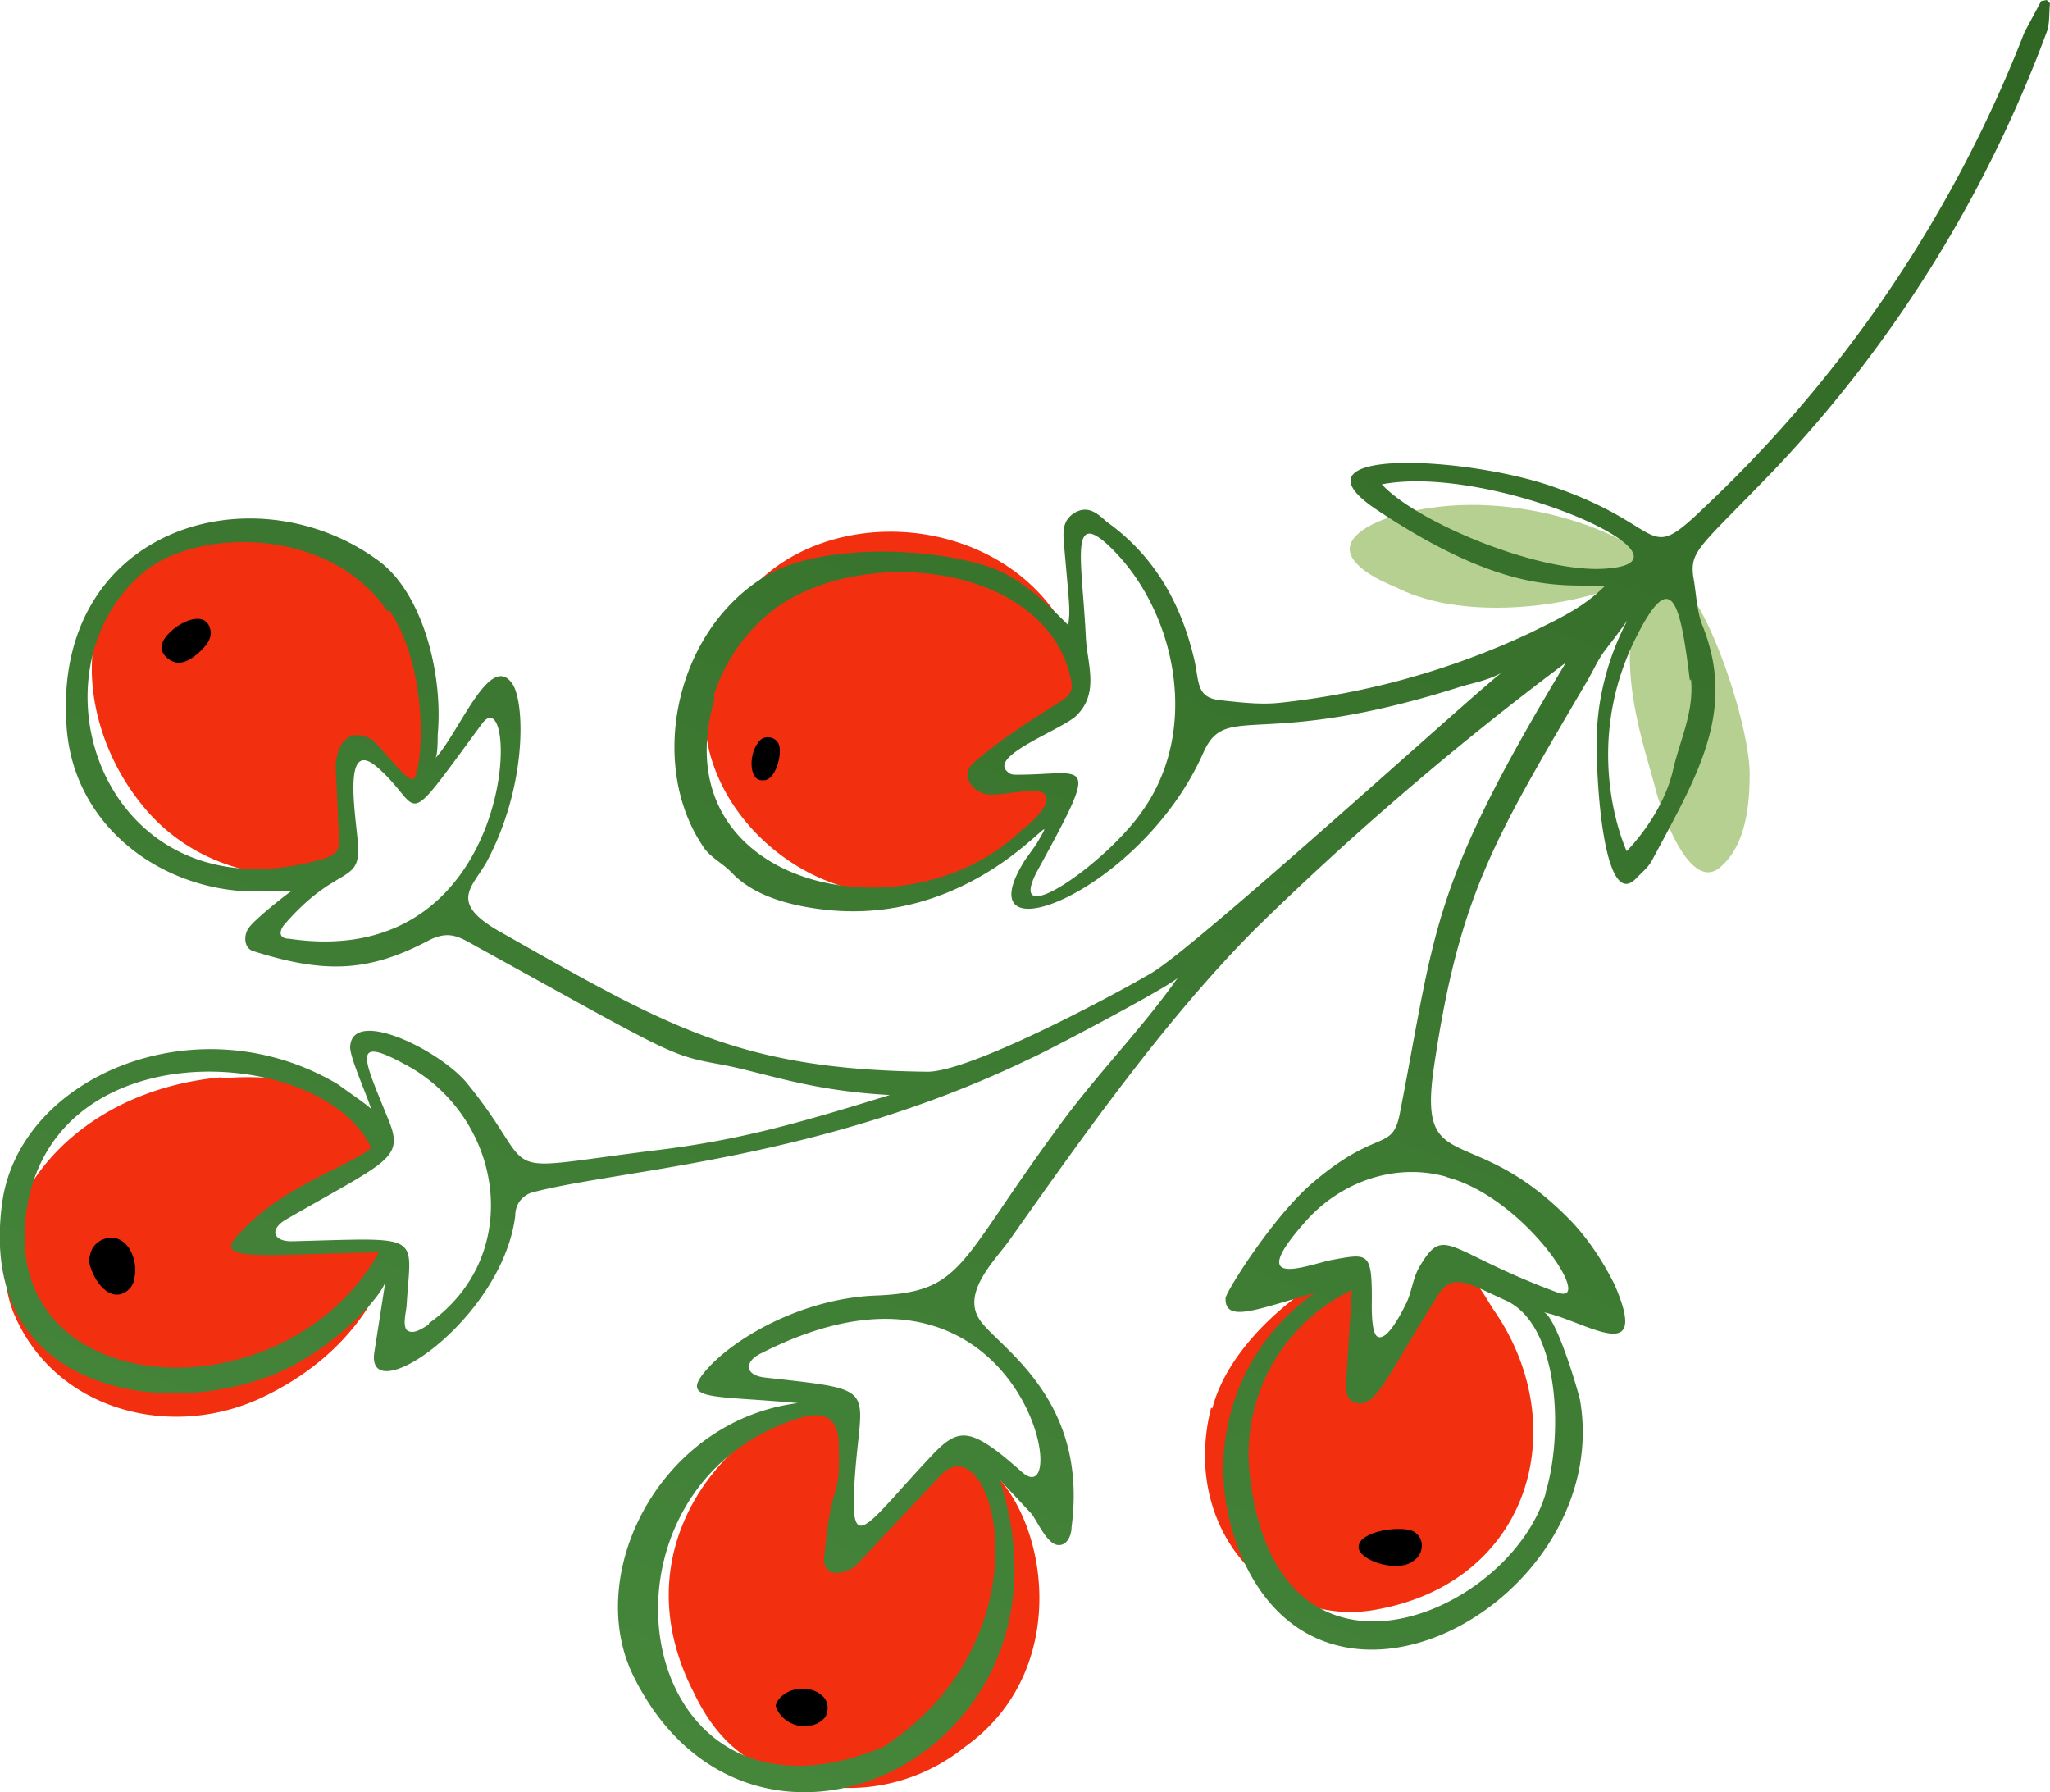 <svg data-name="Layer 2" xmlns="http://www.w3.org/2000/svg" viewBox="0 0 185 161.7"><defs><linearGradient id="a" x1="51.9" y1="154.9" x2="120.7" y2="-24.6" gradientUnits="userSpaceOnUse"><stop offset="0" stop-color="#45863b"/><stop offset="1" stop-color="#306623"/></linearGradient></defs><g data-name="Layer 1"><path d="M109.3 127c-2.8 11 5.4 19.7 14.5 18.3 14.3-2.3 18.3-16.6 11-27.1-.8-1.2-2.4-4.4-4.3-4.2-.6 0-4 6.4-6.2 9-2.7 3.2-.2-7.3-1.6-8.5-1.3-1.1-11.4 5.1-13.3 12.6Zm-46.7 25.7c1.3 2.7 3 5 6 6.6a16.7 16.7 0 0 0 18.5-1.7c10.4-7.4 7.1-22.7.8-26-3-1.6-8.9 8.7-11.3 7.7-2.8-1.1 1.6-10.3-.6-11.8-4.7-3.2-21.7 9-13.4 25.2Zm1-88.1c.1 10.2 12.1 19.3 22.5 14.9 3.3-1.4 11.4-6.4 9.6-8.7-1-1.1-6.5 1-6.7-1.1-.1-2.4 5.5-3.6 7.7-5.9 2-2 .4-5.3-.7-7.3-7.7-13.4-32.3-11.2-32.3 8Zm-50.8 8c6.7 8.4 18.6 7 18.8 4.2.1-2-1.5-8.7.8-9.6 2-.8 3.4 4.8 5.3 4 1.6-.6 2.2-8.2-.6-14.6-2.9-6.8-10.9-11.1-20.5-8-10.4 3.2-10.3 16-3.8 24ZM20 97.2c-14.5 1.3-22 13-18.8 21.2 3.6 8.7 13.8 11.5 22 7.9 6.2-2.8 10-7.2 11.7-11.7.7-2-.4-2.2-2-2-1.3 0-10 .4-10.4-.7-.5-1.6 10-6.4 12-8.6.7-.7-3-7-14.5-6Z" fill="#f2300f"/><path d="M121.8 49.5c0 1.7 3 3 4.2 3.5 8.5 4.3 23.3 0 22.7-2.3-.3-1.7-11.4-7.1-22-4.4-1.3.3-4.8 1.4-4.9 3.2Zm27.6 21.7c.5 2 3.2 9.7 6 6.9 2.2-2 2.5-5.6 2.5-8.4-.1-5.6-6-22.3-9.2-17-3.7 6 0 15.5.7 18.5Z" fill="#b6d091" fill-rule="evenodd"/><path d="M6 65.4c.5 8.6 7.7 14.4 15.8 15h4.5c-.6.4-3.5 2.7-3.9 3.4-.4.6-.4 1.7.4 2 6.3 2 10.3 2 15.8-.9 1.9-1 2.8-.4 4.4.5C60.4 95 60.4 95.2 64.8 96c4 .7 8 2.4 15.5 2.8-8.4 2.6-13.7 4.1-21.2 5-15.3 1.9-10 2.5-16.9-6-2.4-3-10.5-7-10.6-3.3 0 1 1.6 4.5 1.9 5.6 0-.2-2.7-2-2.9-2.2C18 90.3 1.8 97 .2 108.5c-2.3 16.8 14 19.6 24.3 15.6 5.4-2.1 10.2-7.3 10.3-8.6l-1 6.4c-1 5.6 11.5-2.7 12.7-12.2 0-1.1.7-2 1.9-2.2 7.9-2 25.8-2.9 44.6-12 1-.4 12.8-6.6 13.3-7.3-3.3 4.7-7.4 8.8-10.8 13.5-9.2 12.5-8.5 14.9-16.6 15.2-6.7.3-13 4-15.4 7-2 2.5 1 2 8.5 2.7-12.5 1.6-19.4 15.5-14.8 24.7 10.7 21.5 41.1 6.8 33-17.8l2.9 3.1c.6.8 1.5 3 2.6 2.8.7-.1 1-1 1-1.6 1.6-12-7.1-16.5-8.4-18.9-1.4-2.4 1.5-5.2 2.8-7 6.7-9.5 14.2-20.1 22.3-28.2a277.9 277.9 0 0 1 27.9-23.9c-12.3 20.4-11.7 23.9-15 40.8-.7 3.3-2 1.2-7.7 6-3.6 3-7.8 9.7-8 10.5-.1 2.4 3.1.9 8-.4-7 4.9-10.1 14-7 22.6 7.3 20 34 5.1 31-12.9-.2-1-2.2-7.7-3.3-8 3.8.8 9.7 5.1 6.4-2.5-1-2-2.3-4-3.8-5.6-9-9.4-14-3.8-12.5-14 2.3-15.7 5.6-20.8 13.8-34.8.6-1 1-2 1.7-2.9 4.7-6-.6-.8-.8 7.8-.1 4.4.7 16 3.6 12.8.5-.5 1.1-1 1.4-1.6 4-7.5 7.6-13.3 4.6-21-.6-1.4-.6-3-.9-4.6-.3-2.4.7-2.7 7.5-9.8a116 116 0 0 0 24.4-39.3c.3-.8.2-1.7.3-2.6l-.3-.3-.5.1-1.5 2.8A117.2 117.2 0 0 1 154 45.6c-5.7 5.5-3.3 2-13.6-1.6-8-2.9-24.9-3.7-16 2.1 11.9 7.9 17 6.5 20.4 6.8-2 2-4.3 3-6.7 4.2a71 71 0 0 1-22.5 6.3c-1.7.2-3.5 0-5.3-.2-2.5-.2-2-1.7-2.6-4-1.2-4.9-3.6-9.1-7.8-12.1-.8-.7-1.6-1.5-2.8-.9-1.1.6-1.2 1.5-1.1 2.7.5 5.8.6 6 .4 7.5-2-2-4.2-4.2-7-5.2-5.1-1.8-15-2.2-20 .6-8.4 4.8-11 17-6 24.5.6 1 1.7 1.5 2.6 2.4 1.1 1.2 3.3 2.7 7.8 3.3 15 2.1 23-11.4 19.7-5.8l-1 1.4c-5.8 9.2 10.5 3 16.1-9.7 2.1-4.7 5-.1 23.4-6 1.1-.3 2.5-.6 3.5-1.2-2.4 1.8-27.5 24.7-31.6 27.1-3.4 2-16.3 8.9-20.2 8.9C66.6 96.5 60.2 92.6 45 84c-4.5-2.6-2.4-3.9-1.1-6.2 3.6-6.7 3.5-14.1 2.4-16-2-3.2-4.8 4.2-7 6.6.2-.3.2-1.7.2-2.1.5-5.4-1.3-12.6-5.2-15.6C23.1 42.3 4.8 47.5 6 65.4Zm-3.5 43.2c3-16 27-14 31-5-2.7 2-8 3.4-12 7.8-2.4 2.5 2 1.8 12.7 1.6-8.7 15.4-35 13.5-31.7-4.4Zm36.2 10.9c-.5.3-1.4 1-2 .5-.4-.5 0-1.8 0-2.3.4-6.5 1.6-6-10.4-5.7-1.6 0-2-1-.6-1.9 9-5.2 10.7-5.5 9.5-8.7-2.4-6-3.8-8.3 2-5 8.3 5 10 17 1.5 23Zm41.3 38c-22.8 9.8-28.3-22.7-8.3-29.4 2.5-.9 4-.4 4 2.4 0 1.4.1 2.7-.3 4-.6 1.9-.8 3.8-1 5.8-.3 1.9 1.4 2 2.8 1l7.7-8.2c4.7-4.9 10.1 14.4-5 24.4Zm12.2-24.7c-4.5-4-5.6-4-7.8-1.8-6 6.3-7.7 9.7-7.3 3 .5-9 2.7-8.5-8-9.7-2-.2-1.9-1.5-.4-2.2 23.6-12 28.3 15 23.5 10.7Zm47.3 1.9c-3.2 11-24.2 20-26.7-1.5a16.4 16.4 0 0 1 9.2-16.8l-.5 8c0 .8-.2 1.9.9 2.2 1.8.4 2.8-2.5 7.4-9.8 1.3-2 2.7-1 6 .5 4.9 2.1 5.3 12 3.7 17.3Zm-9-28.5c7.1 1.8 13.6 11.8 10 10.4-10-3.7-10.1-6.2-12.4-2.3-.6 1-.7 2.3-1.2 3.3-.3.6-1.7 3.5-2.6 3-.6-.4-.5-2.9-.5-3.5 0-4.2-.4-4-3.7-3.4-2.3.5-8 2.8-2-3.8 3.2-3.4 8-5 12.5-3.7ZM145 51.3c-6 .5-17.2-4.2-20.3-7.6 10-1.9 29.6 6.9 20.3 7.6ZM64.4 62.8c1-3.2 3-6 5.7-8 8.1-5.7 24.2-3.8 26.5 6.3.3 1.2 0 1.5-.6 2-2.8 1.8-5.6 3.5-8.1 5.7-1.2 1-.4 2.4.9 2.8 1.2.4 4.6-.7 5.4 0 1 .8-1.3 2.8-2 3.3C81.7 85 59.5 80 64.5 63ZM103 73.3c-3.3 4.7-12.4 11-9.4 5.3 5.8-10.6 4.5-8.7-1.8-8.7-.3 0-.6 0-.8-.2-1.9-1.4 4.2-3.6 6-5 2.2-2 1.2-4.5 1-7-.3-6.7-1.5-11.6 1.8-8.7 6.1 5.5 8.8 16.6 3.2 24.3Zm49.6-12c.3 2.9-1 5.5-1.6 8.1-.6 2.7-2.3 5.4-4.2 7.4 0 0-4.2-8.9.7-19 3.3-6.7 4.1-3.8 5 3.6ZM43.5 65.3c3.4-4.6 3.5 22.5-17.4 19.4-.8 0-1-.5-.5-1.2 4.8-5.6 7-3.6 6.7-7.4-.2-2.6-1.4-9.4 1.6-7 4.5 3.8 2 6.5 9.6-3.8ZM35.1 55c3.8 5.6 3 14.8 2.2 15.3-.6.3-3.1-3.2-3.8-3.6-2.2-1.2-3.2.7-3.2 2.6l.2 4.3c0 2.4.8 3.4-1.7 4C9.5 82.9 2 60.8 13 51.6c4.9-4 16.8-4.1 22 3.6Z" fill="url(#a)"/><path d="M8 113.4c0 1.3 1.4 4 3.1 3.3.5-.2 1-.8 1-1.3.4-1.3-.3-3.6-1.9-3.7-1.1-.1-2 .7-2.1 1.7Zm61-43c1-.1 1.6-2.3 1.3-3.2-.2-.6-1-.9-1.6-.5-1.2 1-1.2 3.9.2 3.7Zm53.6 69.2c0 1.2 3.6 2.4 5 1.2.9-.6 1-2 0-2.6-1-.6-5-.1-5 1.4Zm-108-81.4c-.2.8.8 1.6 1.5 1.6 1 0 2-1 2.5-1.6.3-.4.5-.9.4-1.3-.4-2.4-4.1-.2-4.4 1.3Zm59.6 97c.6-.4.7-1.6 0-2.2-1.3-1.2-3.8-.6-4.2.9.4 1.5 2.5 2.5 4.1 1.4Z"/></g></svg>